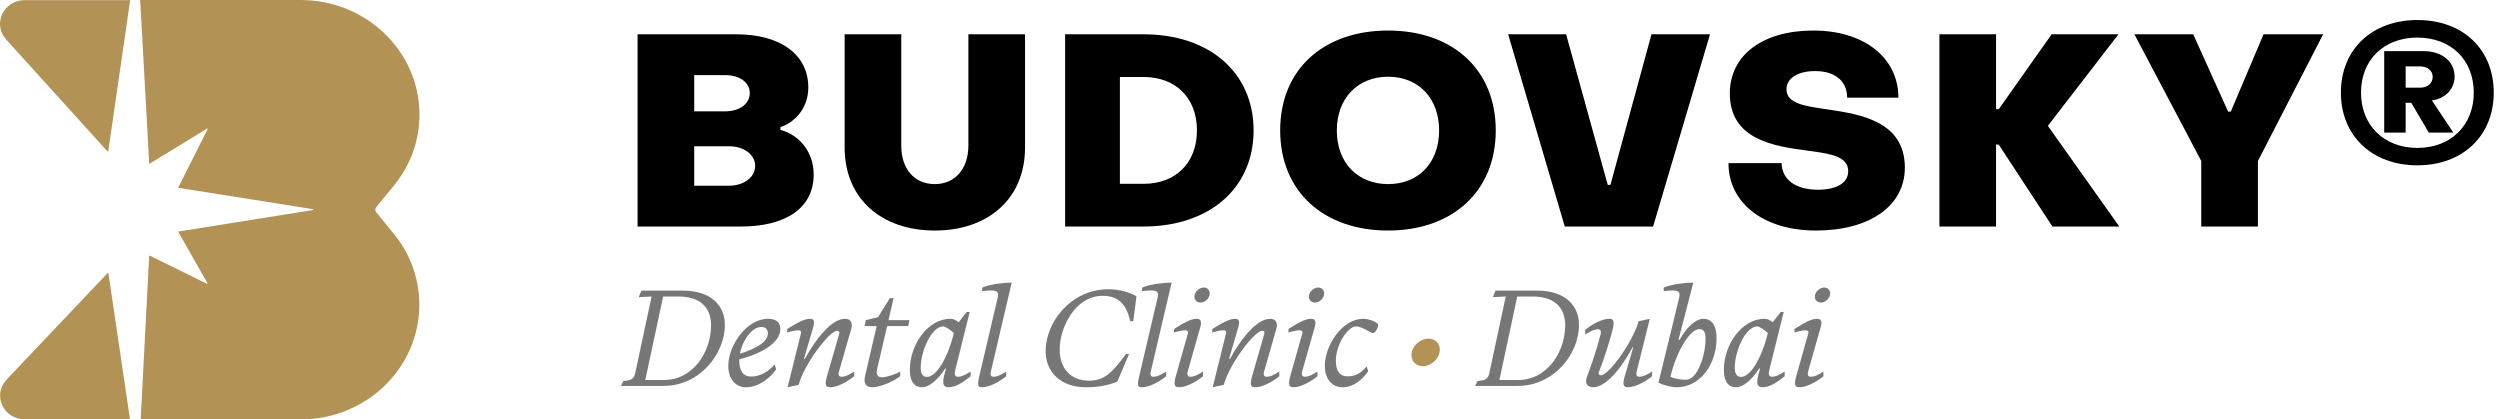 <?xml version="1.0" encoding="UTF-8"?> <svg xmlns="http://www.w3.org/2000/svg" width="298" height="50" viewBox="0 0 298 50" fill="none"><path d="M49.982 36.339C49.982 33.219 48.899 30.218 46.885 27.8L44.877 25.336C44.69 25.157 44.69 24.858 44.877 24.649L46.903 22.186C47.895 20.976 48.669 19.633 49.208 18.185C49.734 16.751 50 15.213 50 13.676C50 6.106 43.637 0 35.817 0H16.759C16.729 0 16.711 0.015 16.711 0.044L17.782 19.453C17.782 19.499 17.824 19.513 17.854 19.499L24.67 15.333C24.719 15.303 24.761 15.348 24.749 15.393L21.265 22.32C21.247 22.35 21.265 22.395 21.296 22.395L37.305 24.933C37.365 24.948 37.365 25.022 37.305 25.038L21.296 27.59C21.265 27.605 21.247 27.635 21.265 27.665L24.731 33.756C24.749 33.785 24.743 33.812 24.719 33.826C24.707 33.834 24.689 33.837 24.67 33.831L17.854 30.472C17.824 30.457 17.782 30.487 17.782 30.517L16.771 49.956C16.771 49.97 16.79 50 16.82 50H35.817C39.718 50 43.281 48.462 45.833 45.999C48.391 43.506 49.982 40.117 49.982 36.339Z" fill="#B39255"></path><path d="M2.933 0.015H15.465C15.495 0.015 15.526 0.045 15.507 0.075L12.907 18.021C12.907 18.065 12.846 18.081 12.816 18.051L0.756 4.733C-0.938 2.927 0.399 0.015 2.933 0.015Z" fill="#B39255"></path><path d="M12.919 32.562L15.489 49.926C15.489 49.956 15.477 49.985 15.447 49.985H2.951C0.411 49.985 -0.938 47.075 0.78 45.253L12.846 32.532C12.858 32.518 12.919 32.532 12.919 32.562Z" fill="#B39255"></path><path fill-rule="evenodd" clip-rule="evenodd" d="M286.752 15.808H284.198V6.093H288.883C291.072 6.093 292.588 7.322 292.588 9.126C292.588 10.566 291.532 11.699 290.016 11.949L289.881 11.968L292.435 15.808H289.516L287.424 12.256H286.752V15.808ZM286.752 7.917V10.451H288.499C289.344 10.451 289.977 9.933 289.977 9.165C289.977 8.416 289.344 7.917 288.499 7.917H286.752Z" fill="black"></path><path fill-rule="evenodd" clip-rule="evenodd" d="M288.153 19.706C282.72 19.706 279.033 16.154 279.033 11.046C279.033 5.901 282.72 2.387 288.153 2.387C293.587 2.387 297.254 5.882 297.254 11.046C297.254 16.154 293.587 19.706 288.153 19.706ZM288.153 17.632C292.166 17.632 294.873 14.906 294.873 11.046C294.873 7.149 292.166 4.48 288.153 4.48C284.14 4.48 281.433 7.149 281.433 11.046C281.433 14.906 284.14 17.632 288.153 17.632Z" fill="black"></path><path d="M269.143 27H262.391V19.192L254.423 4.088H261.431L265.591 13.304H265.911L269.815 4.088H276.919L269.143 19.192V27Z" fill="black"></path><path d="M231.178 27H237.93V17.24H238.25L244.65 27H252.618L244.106 15L252.522 4.088H244.554L238.25 13.016H237.93V4.088H231.178V27Z" fill="black"></path><path d="M216.467 27.48C210.195 27.48 206.035 24.184 206.035 19.448H212.371C212.403 21.368 213.971 22.616 216.723 22.616C218.899 22.616 220.307 21.816 220.307 20.408C220.307 18.744 218.419 18.36 216.083 18.04C215.882 18.012 215.676 17.985 215.466 17.957C211.555 17.433 206.195 16.715 206.195 11.128C206.195 6.584 210.099 3.64 216.147 3.64C222.227 3.64 226.291 6.904 226.291 11.64H220.179C220.179 9.624 218.675 8.472 216.371 8.472C214.227 8.472 212.947 9.368 212.947 10.648C212.947 12.337 215.118 12.65 217.697 13.022L217.875 13.048C221.779 13.624 227.059 14.456 227.059 19.992C227.059 24.536 222.867 27.48 216.467 27.48Z" fill="black"></path><path d="M186.522 27H197.05L203.834 4.088H196.858L191.962 22.04H191.642L186.682 4.088H179.77L186.522 27Z" fill="black"></path><path fill-rule="evenodd" clip-rule="evenodd" d="M165.462 27.48C157.782 27.48 152.598 22.84 152.598 15.544C152.598 8.248 157.782 3.64 165.462 3.64C173.11 3.64 178.294 8.248 178.294 15.544C178.294 22.84 173.11 27.48 165.462 27.48ZM165.462 21.944C169.078 21.944 171.542 19.416 171.542 15.544C171.542 11.704 169.078 9.144 165.462 9.144C161.846 9.144 159.35 11.704 159.35 15.544C159.35 19.416 161.846 21.944 165.462 21.944Z" fill="black"></path><path fill-rule="evenodd" clip-rule="evenodd" d="M126.964 27H136.308C144.18 27 149.428 22.424 149.428 15.544C149.428 8.664 144.18 4.088 136.308 4.088H126.964V27ZM133.492 21.912V9.176H136.308C140.148 9.176 142.676 11.672 142.676 15.544C142.676 19.416 140.148 21.912 136.308 21.912H133.492Z" fill="black"></path><path d="M111.432 27.48C105.032 27.48 100.68 23.64 100.68 17.592V4.088H107.432V17.368C107.432 20.152 109 21.944 111.432 21.944C113.832 21.944 115.432 20.12 115.432 17.368V4.088H122.184V17.592C122.184 23.64 117.832 27.48 111.432 27.48Z" fill="black"></path><path fill-rule="evenodd" clip-rule="evenodd" d="M75.998 27H88.35C93.694 27 96.99 24.76 96.99 20.824C96.99 18.104 95.294 16.088 93.022 15.48V15.16C94.878 14.52 96.35 12.792 96.35 10.424C96.35 6.584 93.15 4.088 87.742 4.088H75.998V27ZM82.75 13.272V8.952H86.43C88.158 8.952 89.374 9.816 89.374 11.096C89.374 12.376 88.158 13.272 86.43 13.272H82.75ZM82.75 22.136V17.432H86.878C88.67 17.432 90.014 18.424 90.014 19.768C90.014 21.144 88.67 22.136 86.878 22.136H82.75Z" fill="black"></path><path d="M169.608 43.648C168.808 43.648 168.248 43.088 168.248 42.32C168.248 41.296 169.24 40.368 170.296 40.368C171.064 40.368 171.624 40.912 171.624 41.664C171.624 42.72 170.616 43.648 169.608 43.648Z" fill="#B39255"></path><path d="M118.917 35.52C119.141 34.608 118.709 34.512 117.077 34.704V34.288C117.973 33.872 119.653 33.696 120.597 33.68L118.117 44.272C118.021 44.672 118.101 44.912 118.421 44.912C118.805 44.912 119.269 44.72 119.941 44.288V44.848C119.045 45.584 117.861 46.16 117.077 46.16C116.549 46.16 116.469 45.968 116.741 44.8L118.917 35.52Z" fill="#777777"></path><path d="M137.979 35.52C138.203 34.608 137.771 34.512 136.139 34.704V34.288C137.035 33.872 138.715 33.696 139.659 33.68L137.179 44.272C137.083 44.672 137.163 44.912 137.483 44.912C137.867 44.912 138.331 44.72 139.003 44.288V44.848C138.107 45.584 136.923 46.16 136.139 46.16C135.611 46.16 135.531 45.968 135.803 44.8L137.979 35.52Z" fill="#777777"></path><path fill-rule="evenodd" clip-rule="evenodd" d="M197.687 45.616C198.151 45.872 199.175 46.16 199.863 46.16C202.631 46.16 204.615 43.472 204.615 40.288C204.615 38.928 204.119 38 203.047 38C202.135 38 201.047 38.992 200.199 40.512H200.071L201.847 33.68C200.903 33.696 199.207 33.872 198.311 34.288V34.704C199.943 34.512 200.375 34.608 200.151 35.52L197.687 45.616ZM200.983 45.264C200.247 45.264 199.527 45.136 199.111 44.896L199.159 44.704C199.927 41.712 201.463 39.232 202.583 39.232C203.095 39.232 203.303 39.632 203.303 40.384C203.303 42.336 202.343 45.264 200.983 45.264Z" fill="#777777"></path><path d="M214.505 46.16C213.977 46.16 213.801 45.936 214.121 44.8L215.545 39.76C215.641 39.424 215.545 39.152 213.897 39.632V39.216L214.096 39.093C215.023 38.516 215.854 38 216.601 38C217.097 38 217.225 38.304 217.017 39.04L215.529 44.272C215.417 44.672 215.529 44.912 215.849 44.912C216.233 44.912 216.697 44.72 217.353 44.288V44.848C216.457 45.584 215.289 46.16 214.505 46.16Z" fill="#777777"></path><path d="M216.345 35.2C216.441 34.704 216.937 34.272 217.449 34.272C217.929 34.272 218.233 34.672 218.137 35.136C218.041 35.648 217.545 36.064 217.065 36.064C216.569 36.064 216.249 35.68 216.345 35.2Z" fill="#777777"></path><path fill-rule="evenodd" clip-rule="evenodd" d="M206.94 46.16C205.9 46.16 205.484 45.296 205.484 44.064C205.484 41.2 207.532 38 210.348 38C210.684 38 211.02 38.176 211.308 38.416L212.268 37.184H212.62L210.876 44.208C210.764 44.656 210.908 44.912 211.212 44.912C211.596 44.912 212.076 44.72 212.732 44.288V44.848C211.836 45.584 210.924 46.16 210.14 46.16C209.612 46.16 209.292 45.952 209.564 44.8L209.804 43.92H209.708C208.828 45.28 207.788 46.16 206.94 46.16ZM206.78 43.84C206.78 44.464 206.988 44.928 207.516 44.928C208.636 44.928 209.98 42.752 210.732 39.696C210.316 39.312 209.724 38.912 209.452 38.912C208.092 38.912 206.78 41.824 206.78 43.84Z" fill="#777777"></path><path d="M189.888 46.16C189.36 46.16 188.816 45.824 189.168 44.896C189.808 43.232 190.352 41.552 190.784 39.888C190.896 39.488 190.784 39.248 190.48 39.248C190.096 39.248 189.616 39.44 188.96 39.872V39.312C189.856 38.576 191.024 38 191.808 38C192.336 38 192.48 38.24 192.208 39.36C191.776 41.024 191.232 42.688 190.592 44.336C190.496 44.576 190.624 44.736 190.816 44.736C191.76 44.736 194.624 40.784 195.328 38.288L196.656 38L195.088 44.288C194.992 44.672 195.104 44.912 195.408 44.912C195.792 44.912 196.256 44.72 196.928 44.288V44.848C196.032 45.584 194.848 46.16 194.064 46.16C193.552 46.16 193.36 45.936 193.664 44.864L194.688 41.392H194.608C193.36 43.728 191.488 46.16 189.888 46.16Z" fill="#777777"></path><path fill-rule="evenodd" clip-rule="evenodd" d="M176.122 45.424L175.834 46H180.922C185.258 46 188.218 42.144 188.218 38.736C188.218 36.336 186.474 34.64 183.21 34.64H178.266L177.946 35.424L179.482 35.344L177.53 44.48C177.418 45.024 177.114 45.28 176.666 45.344L176.122 45.424ZM180.954 45.296H178.73L180.858 35.344H182.698C185.306 35.344 186.57 36.672 186.57 38.784C186.57 41.952 184.426 45.296 180.954 45.296Z" fill="#777777"></path><path d="M160.034 46.16C158.754 46.16 157.922 45.152 157.922 43.616C157.922 41.152 160.002 38 162.482 38C163.298 38 164.274 38.48 164.274 38.688C164.274 39.136 163.938 39.696 163.634 39.696C163.519 39.696 163.323 39.585 163.078 39.446C162.674 39.217 162.136 38.912 161.618 38.912C160.706 38.912 159.234 41.024 159.234 42.992C159.234 44.176 159.666 44.864 160.658 44.864C161.458 44.864 162.162 44.56 162.898 43.68L163.09 44.256C162.402 45.248 161.346 46.16 160.034 46.16Z" fill="#777777"></path><path d="M153.809 44.8C153.489 45.936 153.665 46.16 154.193 46.16C154.977 46.16 156.145 45.584 157.041 44.848V44.288C156.385 44.72 155.921 44.912 155.537 44.912C155.217 44.912 155.105 44.672 155.217 44.272L156.705 39.04C156.913 38.304 156.785 38 156.289 38C155.542 38 154.711 38.516 153.783 39.093L153.585 39.216V39.632C155.233 39.152 155.329 39.424 155.233 39.76L153.809 44.8Z" fill="#777777"></path><path d="M157.137 34.272C156.625 34.272 156.129 34.704 156.033 35.2C155.937 35.68 156.257 36.064 156.753 36.064C157.233 36.064 157.729 35.648 157.825 35.136C157.921 34.672 157.617 34.272 157.137 34.272Z" fill="#777777"></path><path d="M144.507 39.216C145.515 38.592 146.491 38 147.227 38C147.723 38 147.803 38.304 147.595 39.04L146.507 42.768H146.619C147.899 40.416 149.787 38 151.403 38C151.931 38 152.411 38.32 152.123 39.264L150.683 44.272C150.555 44.672 150.667 44.912 150.987 44.912C151.371 44.912 151.835 44.72 152.491 44.288V44.848C151.595 45.584 150.427 46.16 149.643 46.16C149.115 46.16 148.939 45.936 149.259 44.8L150.699 39.824C150.779 39.584 150.667 39.424 150.475 39.424C149.515 39.424 146.539 43.424 145.867 45.872L144.555 46.16L146.139 39.76C146.235 39.424 146.139 39.152 144.507 39.632V39.216Z" fill="#777777"></path><path d="M140.168 44.8C139.848 45.936 140.024 46.16 140.552 46.16C141.336 46.16 142.504 45.584 143.4 44.848V44.288C142.744 44.72 142.28 44.912 141.896 44.912C141.576 44.912 141.464 44.672 141.576 44.272L143.064 39.04C143.272 38.304 143.144 38 142.648 38C141.901 38 141.07 38.516 140.142 39.093L139.944 39.216V39.632C141.592 39.152 141.688 39.424 141.592 39.76L140.168 44.8Z" fill="#777777"></path><path d="M143.496 34.272C142.984 34.272 142.488 34.704 142.392 35.2C142.296 35.68 142.616 36.064 143.112 36.064C143.592 36.064 144.088 35.648 144.184 35.136C144.28 34.672 143.976 34.272 143.496 34.272Z" fill="#777777"></path><path d="M124.638 41.856C124.638 44.304 126.398 46.16 129.438 46.16C131.054 46.16 132.19 45.888 133.182 45.488L134.59 42.192H134.222C132.51 44.512 131.598 45.376 129.79 45.376C127.646 45.376 126.318 43.936 126.318 41.664C126.318 38.976 128.19 35.264 131.438 35.264C133.054 35.264 134.222 35.984 134.718 38.288H135.086L135.47 35.312C134.622 34.848 133.502 34.48 132.126 34.48C127.63 34.48 124.638 38.432 124.638 41.856Z" fill="#777777"></path><path fill-rule="evenodd" clip-rule="evenodd" d="M108.452 44.064C108.452 45.296 108.868 46.16 109.908 46.16C110.756 46.16 111.796 45.28 112.676 43.92H112.772L112.532 44.8C112.26 45.952 112.58 46.16 113.108 46.16C113.892 46.16 114.804 45.584 115.7 44.848V44.288C115.044 44.72 114.564 44.912 114.18 44.912C113.876 44.912 113.732 44.656 113.844 44.208L115.588 37.184H115.236L114.276 38.416C113.988 38.176 113.652 38 113.316 38C110.5 38 108.452 41.2 108.452 44.064ZM110.484 44.928C109.956 44.928 109.748 44.464 109.748 43.84C109.748 41.824 111.06 38.912 112.42 38.912C112.692 38.912 113.284 39.312 113.7 39.696C112.948 42.752 111.604 44.928 110.484 44.928Z" fill="#777777"></path><path d="M103.124 44.8L104.5 38.864H103.06L103.204 38.16L104.66 37.808L106.068 35.536H106.516L105.908 38.16H108.404L108.26 38.864H105.748L104.548 44.016C104.404 44.64 104.612 44.976 105.14 44.976C105.572 44.976 106.66 44.672 107.3 44.288V44.848C106.26 45.632 104.788 46.16 103.956 46.16C103.236 46.16 102.9 45.728 103.124 44.8Z" fill="#777777"></path><path d="M96.555 38C95.819 38 94.843 38.592 93.835 39.216V39.632C95.467 39.152 95.563 39.424 95.467 39.76L93.883 46.16L95.195 45.872C95.867 43.424 98.843 39.424 99.803 39.424C99.995 39.424 100.107 39.584 100.027 39.824L98.587 44.8C98.267 45.936 98.443 46.16 98.971 46.16C99.755 46.16 100.923 45.584 101.819 44.848V44.288C101.163 44.72 100.699 44.912 100.315 44.912C99.995 44.912 99.883 44.672 100.011 44.272L101.451 39.264C101.739 38.32 101.259 38 100.731 38C99.115 38 97.227 40.416 95.947 42.768H95.835L96.923 39.04C97.131 38.304 97.051 38 96.555 38Z" fill="#777777"></path><path fill-rule="evenodd" clip-rule="evenodd" d="M86.812 43.616C86.812 41.184 88.988 38 91.532 38C92.348 38 93.02 38.32 93.02 39.2C93.02 41.072 90.236 42.304 88.124 42.832V42.976C88.124 44.16 88.54 44.88 89.548 44.88C90.588 44.88 91.596 44.32 92.332 43.44L92.524 44.016C91.836 45.008 90.476 46.16 88.924 46.16C87.66 46.16 86.812 45.152 86.812 43.616ZM88.204 42.16C90.044 41.6 91.532 40.768 91.532 39.744C91.532 39.264 91.26 38.976 90.748 38.976C89.66 38.976 88.508 40.512 88.204 42.16Z" fill="#777777"></path><path fill-rule="evenodd" clip-rule="evenodd" d="M74.309 45.424L74.022 46H79.109C83.445 46 86.406 42.144 86.406 38.736C86.406 36.336 84.662 34.64 81.397 34.64H76.454L76.133 35.424L77.669 35.344L75.718 44.48C75.606 45.024 75.302 45.28 74.853 45.344L74.309 45.424ZM79.141 45.296H76.918L79.046 35.344H80.885C83.493 35.344 84.757 36.672 84.757 38.784C84.757 41.952 82.614 45.296 79.141 45.296Z" fill="#777777"></path></svg> 